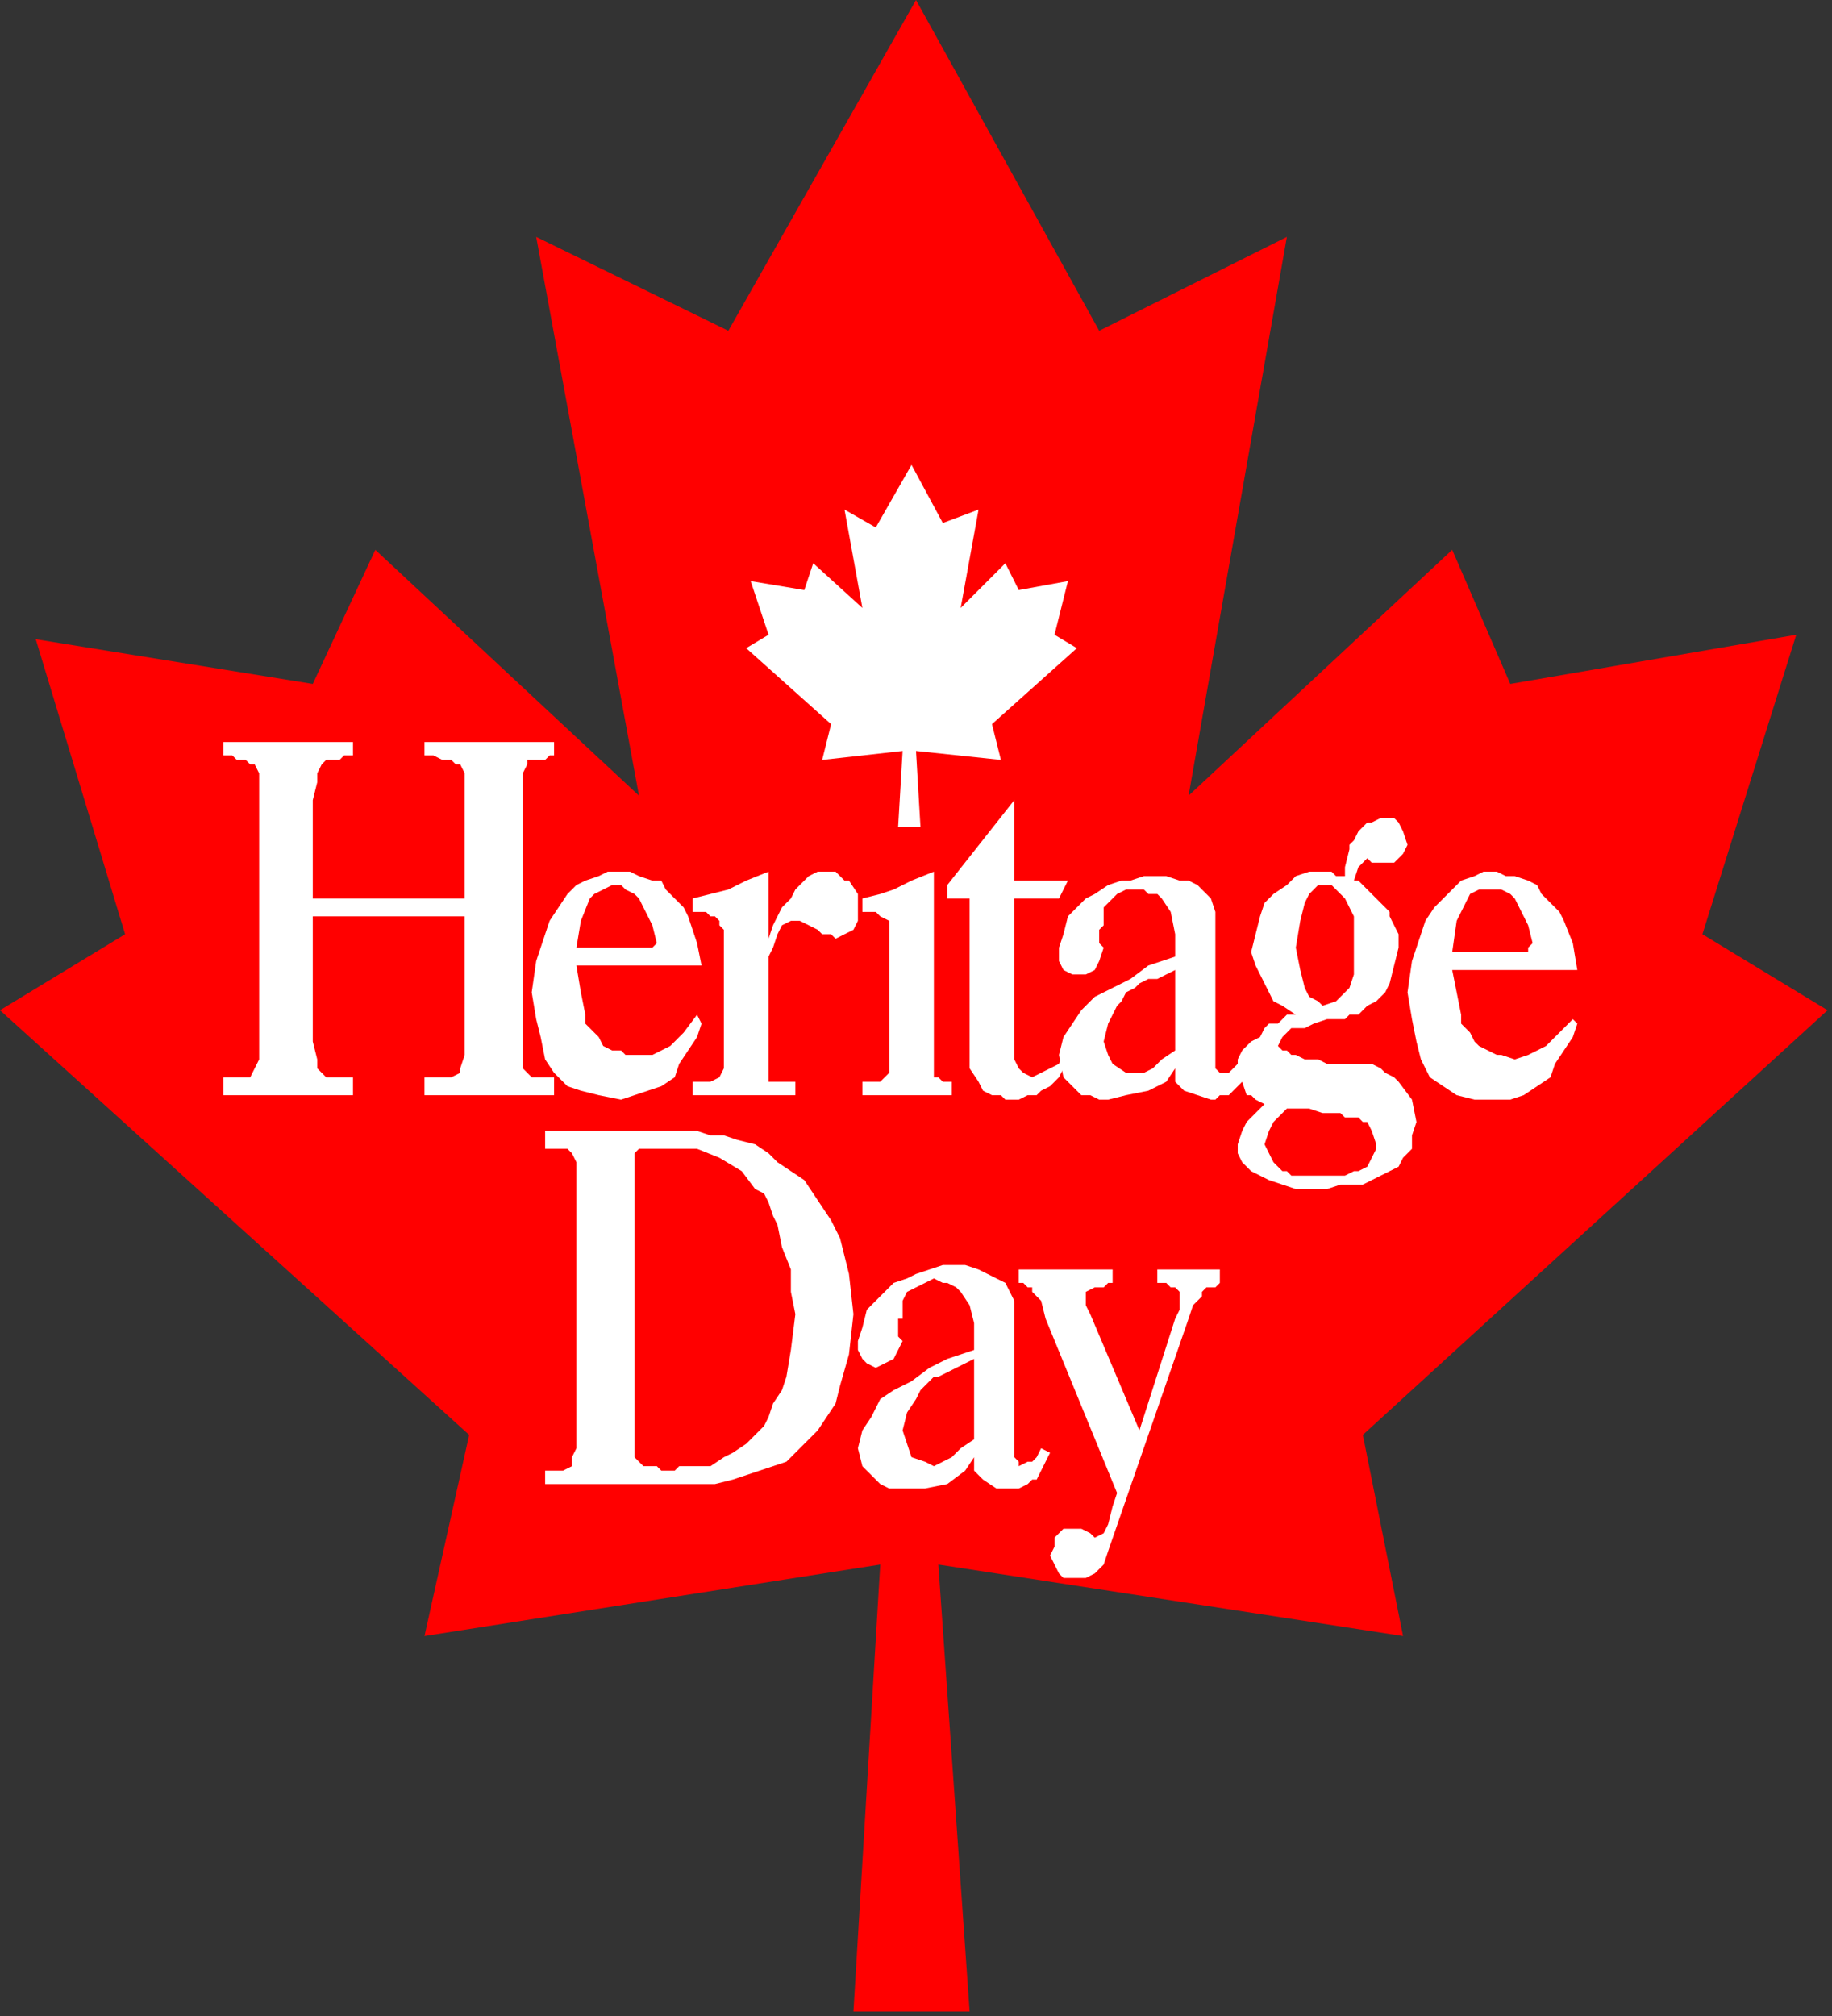 <?xml version="1.0" encoding="UTF-8" standalone="no"?>
<svg
   xmlns:dc="http://purl.org/dc/elements/1.1/"
   xmlns:cc="http://creativecommons.org/ns#"
   xmlns:rdf="http://www.w3.org/1999/02/22-rdf-syntax-ns#"
   xmlns:svg="http://www.w3.org/2000/svg"
   xmlns="http://www.w3.org/2000/svg"
   xmlns:sodipodi="http://sodipodi.sourceforge.net/DTD/sodipodi-0.dtd"
   xmlns:inkscape="http://www.inkscape.org/namespaces/inkscape"
   version="1.0"
   width="108.479mm"
   height="119.327mm"
   id="svg31"
   sodipodi:docname="HERIT001.WMF">
  <rect width="100%" height="100%" fill="#333333" stroke="none"/>
  <sodipodi:namedview
     pagecolor="#ffffff"
     bordercolor="#666666"
     borderopacity="1"
     objecttolerance="10"
     gridtolerance="10"
     guidetolerance="10"
     inkscape:pageopacity="0"
     inkscape:pageshadow="2"
     inkscape:window-width="640"
     inkscape:window-height="480"
     id="namedview33" />
  <defs
     id="defs3">
    <pattern
       id="WMFhbasepattern"
       patternUnits="userSpaceOnUse"
       width="6"
       height="6"
       x="0"
       y="0" />
  </defs>
  <path
     style="fill:#ff0000;fill-rule:evenodd;fill-opacity:1;stroke:none;"
     d="  M 205,0   L 163,74   L 120,53   L 143,178   L 84,123   L 70,153   L 8,143   L 28,209   L 0,226   L 105,321   L 95,366   L 197,350   L 191,450   L 217,450   L 210,350   L 314,366   L 305,321   L 409,226   L 381,209   L 402,142   L 338,153   L 325,123   L 266,178   L 288,53   L 246,74   L 205,0  z "
     id="path5" />
  <path
     style="fill:#ffffff;fill-rule:evenodd;fill-opacity:1;stroke:none;"
     d="  M 204,104   L 196,118   L 189,114   L 193,136   L 182,126   L 180,132   L 168,130   L 172,142   L 167,145   L 186,162   L 184,170   L 202,168   L 201,185   L 206,185   L 205,168   L 224,170   L 222,162   L 241,145   L 236,142   L 239,130   L 228,132   L 225,126   L 215,136   L 219,114   L 211,117   L 204,104  z "
     id="path7" />
  <path
     style="fill:#ffffff;fill-rule:evenodd;fill-opacity:1;stroke:none;"
     d="  M 255,320   L 263,295   L 264,293   L 264,291   L 264,289   L 263,288   L 263,288   L 262,288   L 261,287   L 259,287   L 259,284   L 273,284   L 273,287   L 272,288   L 270,288   L 269,289   L 269,290   L 267,292   L 266,295   L 248,347   L 247,350   L 245,352   L 243,353   L 241,353   L 238,353   L 237,352   L 236,350   L 235,348   L 236,346   L 236,344   L 237,343   L 238,342   L 239,342   L 240,342   L 241,342   L 242,342   L 244,343   L 245,344   L 247,343   L 248,341   L 249,337   L 250,334   L 234,295   L 233,291   L 231,289   L 231,288   L 230,288   L 229,287   L 228,287   L 228,284   L 249,284   L 249,287   L 248,287   L 247,288   L 246,288   L 245,288   L 243,289   L 243,290   L 243,292   L 244,294   L 255,320  z "
     id="path9" />
  <path
     style="fill:#ffffff;fill-rule:evenodd;fill-opacity:1;stroke:none;"
     d="  M 151,329   L 150,329   L 148,329   L 147,328   L 146,328   L 144,328   L 143,327   L 142,326   L 142,324   L 142,322   L 142,319   L 142,260   L 142,261   L 142,259   L 142,258   L 143,257   L 145,257   L 146,257   L 147,257   L 149,257   L 151,257   L 156,257   L 161,259   L 166,262   L 169,266   L 171,267   L 172,269   L 173,272   L 174,274   L 175,279   L 177,284   L 177,289   L 178,294   L 177,302   L 176,308   L 175,311   L 173,314   L 172,317   L 171,319   L 169,321   L 167,323   L 164,325   L 162,326   L 159,328   L 155,328   L 152,328   L 151,329   L 151,332   L 157,332   L 160,332   L 164,331   L 167,330   L 170,329   L 173,328   L 176,327   L 178,325   L 181,322   L 183,320   L 185,317   L 187,314   L 188,310   L 190,303   L 191,294   L 190,285   L 188,277   L 186,273   L 184,270   L 182,267   L 180,264   L 177,262   L 174,260   L 172,258   L 169,256   L 165,255   L 162,254   L 159,254   L 156,253   L 122,253   L 122,257   L 123,257   L 125,257   L 126,257   L 127,257   L 128,258   L 129,260   L 129,263   L 129,267   L 129,320   L 129,324   L 128,326   L 128,328   L 126,329   L 126,329   L 125,329   L 123,329   L 122,329   L 122,332   L 151,332   L 151,329  z "
     id="path11" />
  <path
     style="fill:#ffffff;fill-rule:evenodd;fill-opacity:1;stroke:none;"
     d="  M 263,235   L 260,237   L 258,239   L 256,240   L 254,240   L 252,240   L 249,238   L 248,236   L 247,233   L 248,229   L 250,225   L 251,224   L 252,222   L 254,221   L 255,220   L 257,219   L 259,219   L 261,218   L 263,217   L 263,235   L 263,239   L 263,242   L 265,244   L 268,245   L 271,246   L 272,246   L 273,245   L 275,245   L 276,244   L 277,243   L 278,242   L 279,240   L 280,238   L 278,237   L 277,238   L 276,239   L 275,240   L 273,240   L 273,240   L 272,239   L 272,238   L 272,236   L 272,207   L 272,204   L 271,201   L 270,200   L 268,198   L 266,197   L 264,197   L 261,196   L 259,196   L 256,196   L 253,197   L 251,197   L 248,198   L 245,200   L 243,201   L 241,203   L 239,205   L 238,209   L 237,212   L 237,215   L 238,217   L 240,218   L 241,218   L 243,218   L 245,217   L 246,215   L 247,212   L 246,211   L 246,210   L 246,209   L 246,209   L 246,208   L 247,207   L 247,207   L 247,205   L 247,205   L 247,203   L 248,202   L 250,200   L 252,199   L 254,199   L 256,199   L 257,200   L 259,200   L 260,201   L 262,204   L 263,209   L 263,214   L 257,216   L 253,219   L 249,221   L 245,223   L 242,226   L 240,229   L 238,232   L 237,236   L 238,241   L 241,244   L 242,245   L 244,245   L 246,246   L 248,246   L 252,245   L 257,244   L 261,242   L 263,239   L 263,235  z "
     id="path13" />
  <path
     style="fill:#ffffff;fill-rule:evenodd;fill-opacity:1;stroke:none;"
     d="  M 218,322   L 215,324   L 213,326   L 211,327   L 209,328   L 207,327   L 204,326   L 203,323   L 202,320   L 203,316   L 205,313   L 206,311   L 207,310   L 209,308   L 210,308   L 212,307   L 214,306   L 216,305   L 218,304   L 218,322   L 218,326   L 218,329   L 220,331   L 223,333   L 226,333   L 227,333   L 228,333   L 230,332   L 231,331   L 232,331   L 233,329   L 234,327   L 235,325   L 233,324   L 232,326   L 231,327   L 230,327   L 228,328   L 228,327   L 227,326   L 227,325   L 227,324   L 227,294   L 227,291   L 226,289   L 225,287   L 223,286   L 221,285   L 219,284   L 216,283   L 213,283   L 211,283   L 208,284   L 205,285   L 203,286   L 200,287   L 198,289   L 196,291   L 194,293   L 193,297   L 192,300   L 192,302   L 193,304   L 194,305   L 196,306   L 198,305   L 200,304   L 201,302   L 202,300   L 201,299   L 201,297   L 201,297   L 201,296   L 201,295   L 202,295   L 202,294   L 202,293   L 202,292   L 202,291   L 203,289   L 205,288   L 207,287   L 209,286   L 211,287   L 212,287   L 214,288   L 215,289   L 217,292   L 218,296   L 218,302   L 212,304   L 208,306   L 204,309   L 200,311   L 197,313   L 195,317   L 193,320   L 192,324   L 193,328   L 196,331   L 197,332   L 199,333   L 201,333   L 203,333   L 207,333   L 212,332   L 216,329   L 218,326   L 218,322  z "
     id="path15" />
  <path
     style="fill:#ffffff;fill-rule:evenodd;fill-opacity:1;stroke:none;"
     d="  M 212,201   L 212,198   L 227,179   L 227,197   L 239,197   L 237,201   L 227,201   L 227,234   L 227,237   L 228,239   L 229,240   L 231,241   L 233,240   L 235,239   L 237,238   L 238,235   L 238,239   L 237,241   L 236,242   L 235,243   L 233,244   L 232,245   L 230,245   L 228,246   L 227,246   L 225,246   L 224,245   L 223,245   L 222,245   L 220,244   L 219,242   L 217,239   L 217,236   L 217,201   L 212,201  z "
     id="path17" />
  <path
     style="fill:#ffffff;fill-rule:evenodd;fill-opacity:1;stroke:none;"
     d="  M 199,207   L 199,206   L 197,205   L 196,204   L 193,204   L 193,201   L 197,200   L 200,199   L 204,197   L 209,195   L 209,238   L 209,239   L 209,240   L 209,241   L 210,241   L 211,242   L 213,242   L 213,245   L 193,245   L 193,242   L 196,242   L 197,242   L 198,241   L 198,241   L 199,240   L 199,238   L 199,207  z "
     id="path19" />
  <path
     style="fill:#ffffff;fill-rule:evenodd;fill-opacity:1;stroke:none;"
     d="  M 172,209   L 172,210   L 173,207   L 174,205   L 175,203   L 176,202   L 177,201   L 178,199   L 179,198   L 180,197   L 181,196   L 183,195   L 184,195   L 185,195   L 187,195   L 188,196   L 189,197   L 190,197   L 192,200   L 192,203   L 192,206   L 191,208   L 189,209   L 187,210   L 186,209   L 184,209   L 183,208   L 181,207   L 179,206   L 178,206   L 177,206   L 175,207   L 174,209   L 173,212   L 172,214   L 172,216   L 172,238   L 172,240   L 172,241   L 172,242   L 173,242   L 174,242   L 175,242   L 176,242   L 178,242   L 178,245   L 155,245   L 155,242   L 157,242   L 158,242   L 159,242   L 159,242   L 161,241   L 161,241   L 162,239   L 162,237   L 162,209   L 162,208   L 161,207   L 161,206   L 160,205   L 159,205   L 158,204   L 157,204   L 155,204   L 155,201   L 159,200   L 163,199   L 167,197   L 172,195   L 172,209  z "
     id="path21" />
  <path
     style="fill:#ffffff;fill-rule:evenodd;fill-opacity:1;stroke:none;"
     d="  M 104,201   L 104,180   L 104,176   L 104,173   L 103,171   L 102,171   L 101,170   L 99,170   L 97,169   L 95,169   L 95,166   L 124,166   L 124,169   L 123,169   L 122,170   L 121,170   L 120,170   L 118,170   L 118,171   L 117,173   L 117,174   L 117,177   L 117,180   L 117,232   L 117,236   L 117,239   L 118,240   L 119,241   L 120,241   L 121,241   L 123,241   L 124,241   L 124,245   L 95,245   L 95,241   L 97,241   L 99,241   L 100,241   L 101,241   L 103,240   L 103,239   L 104,236   L 104,232   L 104,205   L 70,205   L 70,233   L 71,237   L 71,239   L 72,240   L 73,241   L 74,241   L 76,241   L 77,241   L 79,241   L 79,245   L 50,245   L 50,241   L 51,241   L 53,241   L 54,241   L 55,241   L 56,241   L 57,239   L 58,237   L 58,234   L 58,180   L 58,176   L 58,173   L 57,171   L 56,171   L 55,170   L 53,170   L 52,169   L 50,169   L 50,166   L 79,166   L 79,169   L 77,169   L 76,170   L 74,170   L 73,170   L 72,171   L 71,173   L 71,175   L 70,179   L 70,201   L 104,201  z "
     id="path23" />
  <path
     style="fill:#ffffff;fill-rule:evenodd;fill-opacity:1;stroke:none;"
     d="  M 129,216   L 129,212   L 146,212   L 146,212   L 147,211   L 146,207   L 144,203   L 143,201   L 142,200   L 140,199   L 139,198   L 138,198   L 137,198   L 135,199   L 133,200   L 132,201   L 130,206   L 129,212   L 129,214   L 129,216   L 130,222   L 131,227   L 131,229   L 133,231   L 134,232   L 135,234   L 137,235   L 139,235   L 140,236   L 143,236   L 146,236   L 150,234   L 153,231   L 156,227   L 157,229   L 156,232   L 154,235   L 152,238   L 151,241   L 148,243   L 145,244   L 142,245   L 139,246   L 134,245   L 130,244   L 127,243   L 124,240   L 122,237   L 121,232   L 120,228   L 119,222   L 120,215   L 122,209   L 123,206   L 125,203   L 127,200   L 129,198   L 131,197   L 134,196   L 136,195   L 139,195   L 141,195   L 143,196   L 146,197   L 148,197   L 149,199   L 151,201   L 153,203   L 154,205   L 156,211   L 157,216   L 157,216   L 129,216  z "
     id="path25" />
  <path
     style="fill:#ffffff;fill-rule:evenodd;fill-opacity:1;stroke:none;"
     d="  M 325,217   L 325,213   L 342,213   L 342,212   L 343,211   L 342,207   L 340,203   L 339,201   L 338,200   L 336,199   L 335,199   L 334,199   L 333,199   L 331,199   L 329,200   L 328,202   L 326,206   L 325,213   L 325,215   L 325,217   L 326,222   L 327,227   L 327,229   L 329,231   L 330,233   L 331,234   L 333,235   L 335,236   L 336,236   L 339,237   L 342,236   L 346,234   L 349,231   L 352,228   L 353,229   L 352,232   L 350,235   L 348,238   L 347,241   L 344,243   L 341,245   L 338,246   L 335,246   L 330,246   L 326,245   L 323,243   L 320,241   L 318,237   L 317,233   L 316,228   L 315,222   L 316,215   L 318,209   L 319,206   L 321,203   L 323,201   L 325,199   L 327,197   L 330,196   L 332,195   L 335,195   L 337,196   L 339,196   L 342,197   L 344,198   L 345,200   L 347,202   L 349,204   L 350,206   L 352,211   L 353,217   L 353,217   L 325,217  z "
     id="path27" />
  <path
     style="fill:#ffffff;fill-rule:evenodd;fill-opacity:1;stroke:none;"
     d="  M 290,227   L 289,227   L 288,227   L 287,228   L 286,229   L 284,229   L 283,230   L 282,232   L 280,233   L 279,234   L 278,235   L 277,237   L 277,240   L 278,242   L 279,245   L 280,245   L 281,246   L 283,247   L 284,247   L 288,248   L 291,248   L 293,248   L 296,249   L 298,249   L 299,249   L 300,249   L 301,250   L 303,250   L 304,250   L 304,250   L 305,251   L 306,251   L 307,253   L 308,256   L 308,257   L 307,259   L 306,261   L 304,262   L 303,262   L 301,263   L 298,263   L 296,263   L 294,263   L 292,263   L 290,263   L 289,263   L 288,262   L 287,262   L 286,261   L 285,260   L 284,258   L 283,256   L 284,253   L 285,251   L 286,250   L 288,248   L 284,247   L 283,247   L 281,249   L 280,250   L 279,251   L 278,253   L 277,256   L 277,258   L 278,260   L 280,262   L 282,263   L 284,264   L 287,265   L 290,266   L 294,266   L 297,266   L 300,265   L 302,265   L 305,265   L 307,264   L 309,263   L 311,262   L 313,261   L 314,259   L 316,257   L 316,254   L 317,251   L 316,246   L 313,242   L 312,241   L 310,240   L 309,239   L 307,238   L 305,238   L 302,238   L 300,238   L 297,238   L 295,237   L 293,237   L 292,237   L 290,236   L 289,236   L 288,235   L 287,235   L 286,234   L 287,232   L 289,230   L 290,230   L 292,230   L 294,229   L 297,228   L 299,228   L 301,228   L 302,227   L 304,227   L 306,225   L 308,224   L 310,222   L 311,220   L 312,216   L 313,212   L 313,209   L 311,205   L 311,204   L 310,203   L 308,201   L 307,200   L 306,199   L 305,198   L 304,197   L 303,197   L 304,194   L 306,192   L 307,193   L 308,193   L 310,193   L 310,193   L 312,193   L 313,192   L 314,191   L 315,189   L 314,186   L 313,184   L 312,183   L 310,183   L 309,183   L 307,184   L 306,184   L 305,185   L 304,186   L 303,188   L 302,189   L 302,190   L 301,194   L 301,196   L 299,196   L 298,195   L 297,195   L 297,195   L 293,195   L 290,196   L 288,198   L 285,200   L 283,202   L 282,205   L 281,209   L 280,213   L 281,216   L 283,220   L 284,222   L 285,224   L 287,225   L 290,227   L 296,225   L 296,225   L 295,224   L 293,223   L 292,221   L 291,217   L 290,212   L 291,206   L 292,202   L 293,200   L 294,199   L 295,198   L 297,198   L 298,198   L 299,199   L 300,200   L 301,201   L 303,205   L 303,212   L 303,212   L 303,218   L 302,221   L 299,224   L 296,225   L 290,227  z "
     id="path29" />
</svg>
